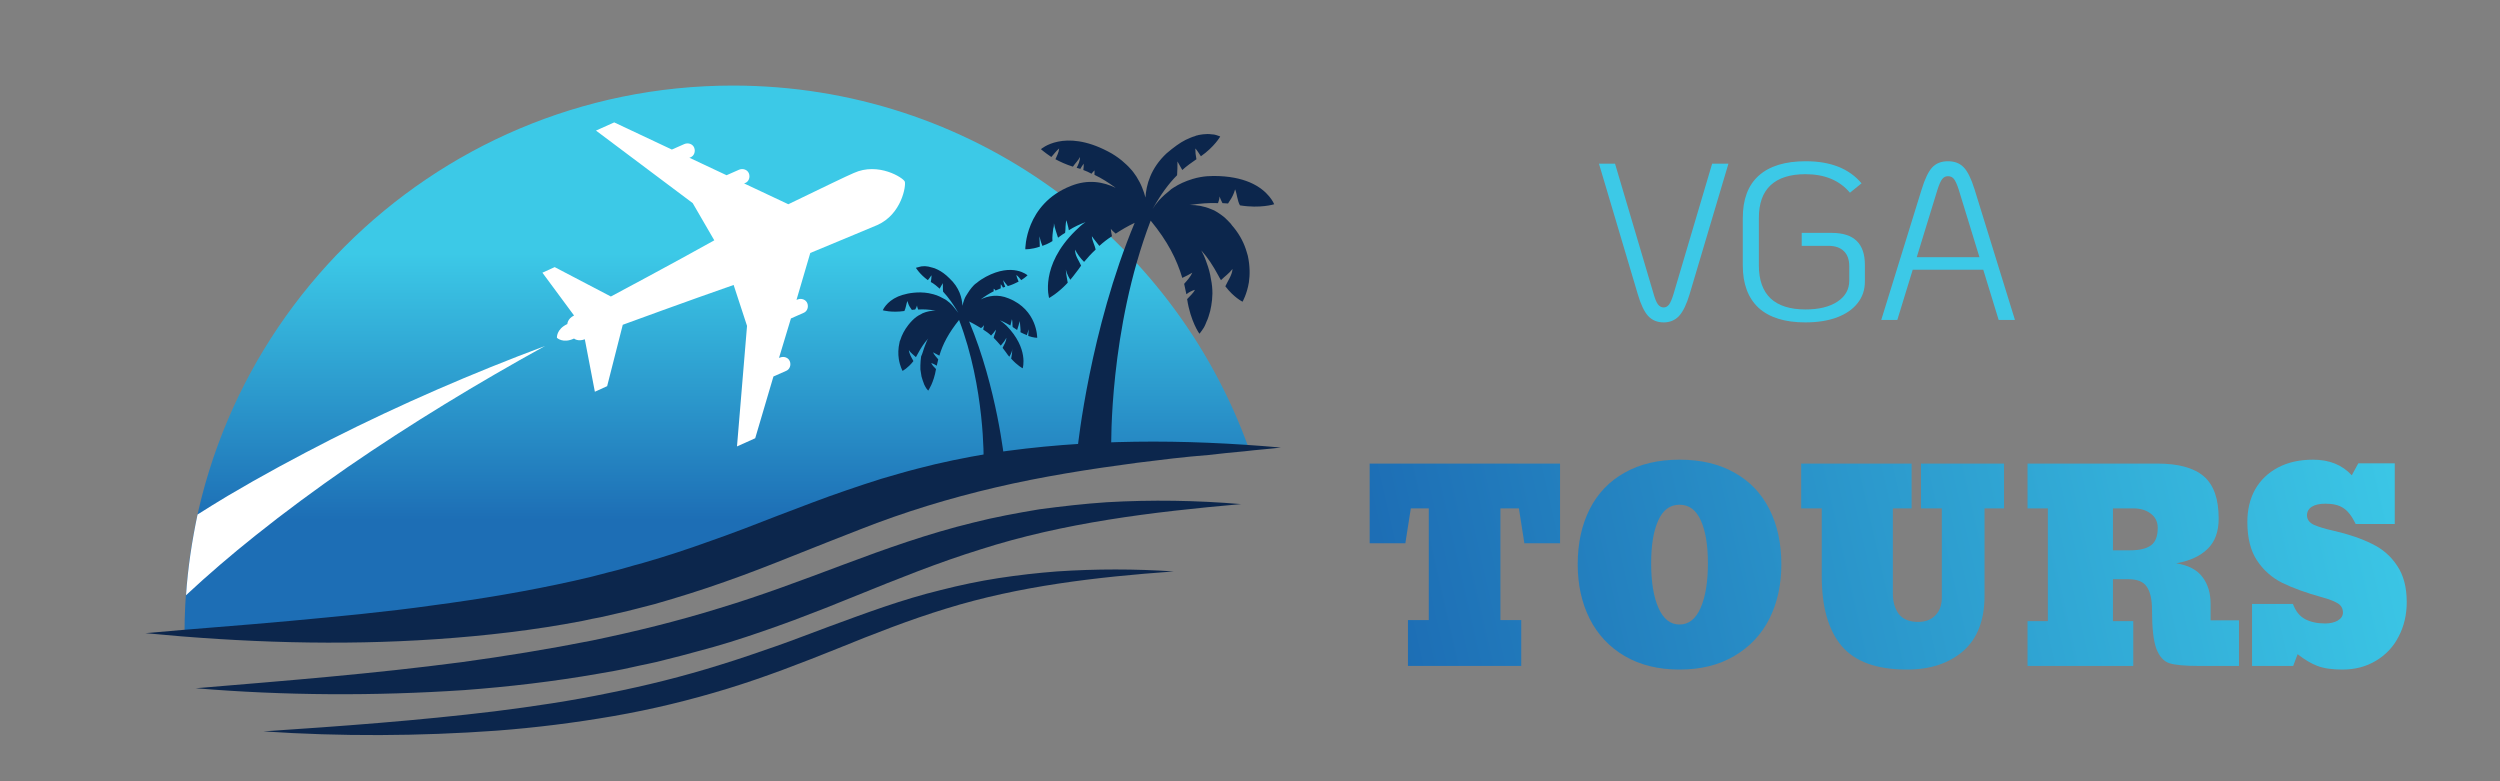 <svg width="224" height="70" viewBox="0 0 224 70" fill="none" xmlns="http://www.w3.org/2000/svg">
<rect x="0" y="0" width="224" height="70" fill="#808080" stroke="none"/>
<path d="M16.533 56.767C16.533 29.667 38.533 7.667 65.667 7.667C86.933 7.667 105.033 21.2 111.867 40.1C64.533 40.733 76.033 56.767 16.533 56.767Z" fill="url(#paint0_linear)"/>
<path d="M101.867 41.467C97.6 42.033 93.367 42.7 89.233 43.667C85.1 44.633 81.033 45.867 77.067 47.433C75.067 48.2 73.1 49 71.067 49.8C69.067 50.6 67.033 51.4 64.933 52.133C62.867 52.867 60.733 53.533 58.633 54.133C57.567 54.4 56.5 54.7 55.433 54.933L53.833 55.3C53.3 55.4 52.767 55.5 52.2 55.633C47.867 56.467 43.5 56.967 39.133 57.267C30.4 57.867 21.7 57.567 13.033 56.733C17.367 56.333 21.7 56.033 26 55.633C30.3 55.233 34.6 54.833 38.833 54.233C43.1 53.667 47.3 52.967 51.467 52.033L53.033 51.667L54.567 51.267C55.6 51.033 56.6 50.7 57.633 50.433C58.667 50.133 59.667 49.833 60.667 49.5C61.667 49.167 62.667 48.833 63.667 48.467C65.667 47.767 67.667 47 69.7 46.2C71.733 45.433 73.767 44.633 75.833 43.933C76.867 43.567 77.933 43.233 78.967 42.9C80.033 42.6 81.1 42.267 82.167 42C84.3 41.433 86.467 41 88.633 40.633C97.333 39.3 106.1 39.333 114.767 40.1C113.7 40.233 112.6 40.3 111.533 40.433C110.467 40.533 109.367 40.633 108.3 40.767C106.133 40.933 104 41.2 101.867 41.467Z" fill="#0C264C"/>
<path d="M53 57.4C56.867 56.6 60.667 55.667 64.433 54.5C68.2 53.367 71.9 51.967 75.633 50.567C79.367 49.167 83.2 47.8 87.167 46.833C89.133 46.333 91.133 45.967 93.133 45.633C95.133 45.367 97.167 45.133 99.167 45C103.2 44.767 107.233 44.833 111.2 45.167C103.233 45.867 95.3 46.833 87.833 49.233C84.067 50.4 80.433 51.867 76.733 53.367C74.867 54.133 73 54.867 71.133 55.567C69.233 56.267 67.333 56.933 65.4 57.533L63.933 57.967L62.467 58.367C61.5 58.633 60.5 58.9 59.533 59.133C58.567 59.4 57.567 59.567 56.567 59.8C55.567 60.033 54.567 60.2 53.6 60.367C49.6 61.067 45.6 61.533 41.6 61.833C33.567 62.367 25.533 62.333 17.533 61.667C25.533 61 33.467 60.367 41.333 59.333C45.233 58.8 49.133 58.167 53 57.4Z" fill="#0C264C"/>
<path d="M54.533 62.1C57.9 61.433 61.233 60.6 64.534 59.567C66.167 59.067 67.8 58.5 69.433 57.933C71.067 57.367 72.667 56.733 74.3 56.133C77.567 54.933 80.867 53.7 84.3 52.867C86 52.433 87.734 52.067 89.467 51.8C91.2 51.533 92.967 51.333 94.7 51.2C98.2 50.967 101.7 50.967 105.167 51.2C98.234 51.7 91.334 52.5 84.767 54.533C83.133 55.033 81.5 55.6 79.9 56.2C78.3 56.8 76.7 57.433 75.067 58.1C71.834 59.4 68.567 60.667 65.2 61.7C61.834 62.733 58.4 63.567 54.934 64.167C51.467 64.767 48 65.2 44.5 65.467C37.533 65.967 30.534 66 23.6 65.533C30.567 65.067 37.467 64.567 44.334 63.733C47.767 63.3 51.167 62.8 54.533 62.1Z" fill="#0C264C"/>
<path d="M114.167 18.3C114.167 18.3 113.7 17.067 111.967 16.333C111.167 16 110.133 15.767 108.733 15.767C108.333 15.767 107.933 15.8 107.567 15.867C107.333 15.9 107.1 15.966 106.867 16.033C106.2 16.233 105.633 16.5 105.167 16.8C105 16.9 104.867 17 104.733 17.133C104.6 17.233 104.467 17.366 104.333 17.466C104.133 17.633 104 17.8 103.833 17.966C103.6 18.233 103.4 18.5 103.267 18.733C104 17.433 104.7 16.466 105.467 15.7C105.5 15.3 105.5 14.867 105.5 14.466C105.633 14.733 105.8 14.966 105.933 15.233C106.333 14.867 106.767 14.566 107.2 14.267C107.133 13.933 107.1 13.633 107.1 13.3C107.267 13.466 107.433 13.767 107.6 14C108.8 13.166 109.333 12.233 109.333 12.233C109.333 12.233 109.2 12.166 108.967 12.1C108.867 12.066 108.7 12.033 108.533 12.033C108.333 12 108.067 12 107.8 12.033C107.633 12.066 107.467 12.066 107.267 12.133C107.2 12.133 107.133 12.166 107.067 12.2C106.8 12.267 106.533 12.4 106.233 12.533C105.7 12.8 105.167 13.2 104.533 13.733C103.1 15.066 102.7 16.567 102.633 17.7C102.567 17.433 102.467 17.133 102.333 16.8C102.2 16.466 102.033 16.166 101.833 15.833C101.667 15.6 101.5 15.333 101.267 15.1C101.067 14.867 100.8 14.633 100.533 14.4C100.167 14.1 99.733 13.8 99.267 13.566C95.333 11.5 93.267 13.367 93.267 13.367C93.267 13.367 93.6 13.666 94.2 14.066C94.433 13.8 94.633 13.533 94.9 13.3C94.867 13.666 94.7 13.966 94.567 14.267C95 14.5 95.5 14.733 96.133 14.933C96.333 14.633 96.6 14.4 96.767 14.066C96.767 14.4 96.633 14.733 96.467 15.033C96.567 15.066 96.667 15.1 96.8 15.133C96.9 14.966 96.967 14.833 97.1 14.666C97.1 14.867 97.1 15.033 97.067 15.233C97.333 15.333 97.567 15.433 97.8 15.566C97.867 15.466 97.967 15.367 98.067 15.267C98.067 15.4 98.067 15.533 98.067 15.666C98.7 15.966 99.333 16.366 99.967 16.833C98.867 16.3 97.5 16.033 95.933 16.666C91.833 18.3 91.867 22.333 91.867 22.333C91.867 22.333 92.4 22.366 93.167 22.1C93.167 21.767 93.133 21.4 93.133 21.166C93.167 21.3 93.267 21.733 93.4 22.033C93.667 21.933 94 21.8 94.3 21.6C94.267 21.233 94.333 20.8 94.367 20.5C94.433 20.3 94.433 20.166 94.433 20C94.5 20.433 94.667 20.866 94.8 21.3C94.833 21.267 94.9 21.233 94.933 21.2C95.1 21.067 95.267 20.966 95.433 20.866C95.5 20.5 95.433 20.067 95.567 19.733C95.6 20 95.733 20.333 95.767 20.633C96.233 20.333 96.733 20.1 97.267 19.9C96.967 20.1 96.667 20.366 96.367 20.666C93.133 23.833 94 26.7 94 26.7C94 26.7 94.767 26.3 95.667 25.333C95.567 24.833 95.5 24.366 95.467 23.866C95.467 24.267 95.667 24.7 95.9 25.067C96.067 24.866 96.233 24.666 96.4 24.433C96.567 24.233 96.7 24.033 96.867 23.8C96.667 23.333 96.3 22.9 96.333 22.366C96.5 22.733 96.8 23.133 97.133 23.466C97.467 23.067 97.8 22.7 98.167 22.366C98.1 21.966 97.833 21.533 97.833 21.166C98.033 21.466 98.3 21.767 98.5 22.033C98.833 21.733 99.2 21.433 99.633 21.166C99.6 20.933 99.533 20.7 99.533 20.5C99.633 20.666 99.833 20.8 99.967 20.933C100.467 20.6 101.033 20.267 101.667 19.966C97.667 29.533 96.567 40.033 96.567 40.033H99.567C99.567 40.033 99.367 29.533 103.1 19.767C104.633 21.633 105.433 23.233 105.933 24.9C106.233 24.767 106.533 24.6 106.833 24.433C106.667 24.8 106.367 25.133 106.1 25.433C106.167 25.733 106.233 26.033 106.3 26.366C106.533 26.166 106.833 26.033 107.067 25.966C106.9 26.3 106.6 26.533 106.367 26.8C106.667 28.8 107.467 29.9 107.467 29.9C107.467 29.9 107.567 29.8 107.7 29.6C107.8 29.466 107.933 29.267 108.033 29C108.067 28.933 108.067 28.9 108.1 28.833C108.233 28.567 108.333 28.233 108.433 27.866C108.5 27.567 108.567 27.233 108.6 26.866C108.6 26.666 108.633 26.5 108.633 26.3C108.633 25.9 108.6 25.466 108.5 25C108.433 24.533 108.3 24.033 108.1 23.5C107.967 23.1 107.8 22.733 107.633 22.433C108.233 23.1 108.7 23.833 109.133 24.633C109.233 24.8 109.3 24.966 109.4 25.1C109.733 24.767 110.133 24.5 110.433 24.1C110.4 24.633 110.033 25.133 109.8 25.633V25.666C110.567 26.666 111.333 27.033 111.333 27.033C111.333 27.033 111.733 26.333 111.9 25.3C112 24.633 112 23.8 111.8 22.9C111.767 22.767 111.733 22.666 111.7 22.567C111.5 21.866 111.133 21.1 110.533 20.366C110.433 20.267 110.367 20.166 110.267 20.033C110.067 19.833 109.9 19.633 109.7 19.466C109.5 19.3 109.3 19.166 109.1 19.033C108.9 18.9 108.7 18.8 108.5 18.733C107.867 18.466 107.233 18.366 106.633 18.366C106.633 18.366 106.633 18.366 106.6 18.366C107.5 18.233 108.333 18.166 109.133 18.2C109.2 18 109.267 17.833 109.267 17.6C109.333 17.8 109.433 18 109.533 18.2C109.7 18.2 109.867 18.233 110.033 18.233C110.233 17.933 110.433 17.633 110.567 17.267C110.6 17.166 110.633 17.067 110.667 16.966C110.833 17.366 110.867 18 111.1 18.4C112.933 18.7 114.167 18.3 114.167 18.3Z" fill="#0C264C"/>
<path d="M79.1 27.8C79.1 27.8 79.4 27.033 80.467 26.567C80.967 26.367 81.6 26.2 82.467 26.2C82.733 26.2 82.967 26.233 83.2 26.267C83.367 26.3 83.5 26.333 83.633 26.367C84.033 26.467 84.4 26.667 84.7 26.833C84.8 26.9 84.9 26.967 84.967 27.033C85.067 27.1 85.133 27.167 85.2 27.233C85.3 27.333 85.4 27.433 85.5 27.567C85.633 27.733 85.767 27.9 85.867 28.033C85.4 27.233 84.967 26.633 84.5 26.133C84.467 25.867 84.5 25.633 84.467 25.367C84.4 25.533 84.267 25.7 84.2 25.867C83.933 25.633 83.7 25.433 83.4 25.267C83.433 25.067 83.467 24.867 83.467 24.667C83.367 24.767 83.267 24.967 83.133 25.1C82.4 24.567 82.067 24 82.067 24C82.067 24 82.133 23.967 82.3 23.933C82.367 23.9 82.467 23.9 82.567 23.867C82.7 23.867 82.833 23.833 83.033 23.867C83.133 23.867 83.233 23.9 83.367 23.933C83.4 23.933 83.433 23.967 83.5 23.967C83.667 24 83.833 24.067 84.033 24.167C84.367 24.333 84.7 24.567 85.067 24.933C85.967 25.767 86.2 26.7 86.233 27.4C86.267 27.233 86.333 27.033 86.4 26.833C86.467 26.633 86.6 26.433 86.733 26.233C86.833 26.067 86.933 25.933 87.067 25.767C87.2 25.6 87.333 25.467 87.533 25.333C87.767 25.133 88.033 24.967 88.333 24.8C90.767 23.5 92.067 24.667 92.067 24.667C92.067 24.667 91.867 24.867 91.5 25.1C91.367 24.933 91.233 24.767 91.067 24.633C91.1 24.867 91.2 25.033 91.267 25.233C91 25.367 90.667 25.533 90.3 25.633C90.167 25.467 90 25.3 89.9 25.1C89.9 25.3 90 25.5 90.067 25.7C90 25.733 89.933 25.733 89.867 25.767C89.8 25.667 89.767 25.567 89.667 25.467C89.667 25.6 89.667 25.7 89.667 25.833C89.5 25.9 89.367 25.967 89.2 26.033C89.167 25.967 89.1 25.9 89.033 25.867C89.033 25.967 89.033 26.033 89.033 26.1C88.633 26.3 88.267 26.533 87.867 26.833C88.533 26.5 89.4 26.333 90.367 26.733C92.967 27.767 92.933 30.267 92.933 30.267C92.933 30.267 92.6 30.267 92.133 30.1C92.133 29.9 92.167 29.667 92.167 29.5C92.133 29.6 92.067 29.867 92 30.033C91.833 29.967 91.633 29.867 91.433 29.767C91.467 29.533 91.4 29.267 91.4 29.067C91.4 28.967 91.367 28.867 91.367 28.767C91.3 29.033 91.233 29.3 91.133 29.567C91.1 29.533 91.067 29.533 91.033 29.5C90.933 29.433 90.833 29.367 90.733 29.3C90.7 29.067 90.733 28.8 90.667 28.6C90.633 28.767 90.567 29 90.533 29.167C90.233 29 89.933 28.833 89.6 28.7C89.8 28.833 89.967 29 90.167 29.167C92.2 31.233 91.633 33 91.633 33C91.633 33 91.167 32.767 90.6 32.133C90.667 31.833 90.7 31.533 90.7 31.233C90.7 31.5 90.567 31.733 90.433 31.967C90.333 31.833 90.233 31.733 90.133 31.567C90.033 31.433 89.933 31.3 89.833 31.167C89.967 30.867 90.167 30.6 90.167 30.267C90.067 30.5 89.867 30.733 89.667 30.967C89.467 30.733 89.267 30.5 89.033 30.267C89.067 30.033 89.233 29.767 89.233 29.533C89.1 29.733 88.967 29.9 88.8 30.067C88.6 29.867 88.367 29.7 88.1 29.533C88.1 29.4 88.167 29.233 88.167 29.133C88.1 29.233 88 29.333 87.9 29.4C87.567 29.2 87.233 29 86.833 28.8C89.333 34.767 90 41.3 90 41.3H88.133C88.133 41.3 88.267 34.767 85.933 28.667C85 29.833 84.467 30.833 84.167 31.867C83.967 31.767 83.8 31.667 83.6 31.567C83.7 31.8 83.9 32 84.067 32.2C84.033 32.4 83.967 32.567 83.933 32.767C83.767 32.667 83.6 32.567 83.433 32.533C83.533 32.733 83.7 32.9 83.867 33.067C83.667 34.3 83.167 35 83.167 35C83.167 35 83.1 34.933 83 34.8C82.933 34.7 82.867 34.567 82.8 34.433C82.8 34.4 82.767 34.367 82.767 34.333C82.7 34.167 82.633 33.967 82.567 33.733C82.533 33.533 82.5 33.333 82.467 33.1C82.467 33 82.467 32.867 82.467 32.733C82.467 32.467 82.5 32.2 82.533 31.933C82.667 31.667 82.733 31.333 82.867 31C82.967 30.767 83.033 30.533 83.167 30.333C82.8 30.733 82.5 31.2 82.233 31.7C82.167 31.8 82.133 31.9 82.067 32C81.867 31.8 81.6 31.633 81.433 31.367C81.467 31.7 81.667 32.033 81.833 32.333C81.833 32.333 81.833 32.333 81.833 32.367C81.333 33 80.867 33.233 80.867 33.233C80.867 33.233 80.633 32.8 80.533 32.167C80.467 31.733 80.467 31.233 80.6 30.667C80.6 30.6 80.633 30.533 80.667 30.467C80.8 30.033 81.033 29.567 81.4 29.1C81.467 29.033 81.5 28.967 81.567 28.9C81.667 28.767 81.8 28.667 81.933 28.533C82.067 28.433 82.167 28.333 82.3 28.267C82.433 28.2 82.567 28.133 82.667 28.067C83.067 27.9 83.433 27.833 83.833 27.833C83.267 27.733 82.767 27.7 82.267 27.733C82.233 27.6 82.167 27.5 82.167 27.367C82.133 27.5 82.067 27.633 82 27.733C81.9 27.733 81.8 27.767 81.7 27.767C81.567 27.567 81.433 27.4 81.367 27.167C81.333 27.1 81.333 27.033 81.3 26.967C81.2 27.233 81.167 27.6 81.033 27.867C79.867 28.033 79.1 27.8 79.1 27.8Z" fill="#0C264C"/>
<path d="M69.3 33.733L70.434 33.233C70.767 33.1 70.9 32.7 70.767 32.367C70.634 32.033 70.234 31.9 69.9 32.033L69.8 32.067L70.867 28.533L72 28.033C72.334 27.9 72.467 27.5 72.334 27.167C72.2 26.833 71.8 26.7 71.467 26.833L71.367 26.867L72.6 22.667C75.634 21.4 78.067 20.4 78.6 20.167C80.8 19.2 81.2 16.6 81.067 16.267C80.934 15.933 78.7 14.5 76.5 15.5C75.934 15.733 73.6 16.867 70.634 18.3L66.667 16.433L66.767 16.4C67.1 16.267 67.234 15.867 67.1 15.533C66.967 15.2 66.567 15.067 66.234 15.2L65.1 15.7L61.767 14.133L61.867 14.1C62.2 13.967 62.334 13.567 62.2 13.233C62.067 12.9 61.667 12.767 61.334 12.9L60.2 13.4L55.034 10.967L53.4 11.7L62.067 18.2L64 21.533C60.367 23.567 54.734 26.567 54.734 26.567L49.7 23.933L48.6 24.433L51.434 28.267C50.834 28.567 50.834 29.033 50.834 29.033C49.834 29.5 49.9 30.267 49.9 30.267C49.9 30.267 50.434 30.8 51.434 30.333C51.434 30.333 51.767 30.633 52.4 30.4L53.3 35.1L54.4 34.6L55.8 29.1C55.8 29.1 61.8 26.9 65.734 25.533L66.934 29.2L66.034 40L67.667 39.267L69.3 33.733Z" fill="white"/>
<path d="M31.133 41.867C28.3 43.833 25.533 45.867 22.867 48C20.733 49.7 18.633 51.5 16.667 53.333C16.833 50.867 17.2 48.467 17.7 46.1C18.6 45.533 19.5 44.967 20.4 44.433C23.433 42.633 26.533 40.967 29.667 39.367C35.933 36.2 42.333 33.433 48.833 31C42.733 34.367 36.8 37.967 31.133 41.867Z" fill="white"/>
<path d="M126.153 59.667V55.56H128.02V45.55H126.41L125.92 48.677H122.723V41.537H139.78V48.677H136.583L136.093 45.55H134.437V55.56H136.303V59.667H126.153Z" fill="url(#paint1_linear)"/>
<path d="M150.486 59.993C148.588 59.993 146.947 59.589 145.563 58.78C144.194 57.971 143.152 56.859 142.436 55.443C141.72 54.012 141.363 52.386 141.363 50.566C141.363 48.684 141.72 47.035 142.436 45.62C143.152 44.204 144.194 43.115 145.563 42.353C146.932 41.575 148.573 41.187 150.486 41.187C152.399 41.187 154.04 41.575 155.409 42.353C156.778 43.115 157.82 44.204 158.536 45.62C159.252 47.035 159.609 48.684 159.609 50.566C159.609 52.386 159.252 54.012 158.536 55.443C157.82 56.859 156.77 57.971 155.386 58.78C154.017 59.589 152.384 59.993 150.486 59.993ZM150.486 55.956C151.31 55.956 151.94 55.459 152.376 54.463C152.812 53.468 153.029 52.138 153.029 50.473C153.029 48.855 152.819 47.58 152.399 46.647C151.979 45.697 151.342 45.223 150.486 45.223C149.63 45.223 148.993 45.697 148.573 46.647C148.153 47.58 147.943 48.855 147.943 50.473C147.943 52.138 148.16 53.468 148.596 54.463C149.032 55.459 149.662 55.956 150.486 55.956Z" fill="url(#paint2_linear)"/>
<path d="M170.859 59.993C168.153 59.993 166.2 59.286 165.003 57.87C163.82 56.454 163.229 54.378 163.229 51.64V45.55H161.386V41.537H171.279V45.55H169.599V53.18C169.599 53.927 169.778 54.541 170.136 55.023C170.509 55.49 171.085 55.723 171.863 55.723C172.516 55.723 173.029 55.529 173.403 55.14C173.792 54.751 173.986 54.222 173.986 53.553V45.55H172.119V41.537H179.563V45.55H177.813V53.39C177.813 55.568 177.175 57.217 175.899 58.337C174.624 59.441 172.944 59.993 170.859 59.993Z" fill="url(#paint3_linear)"/>
<path d="M181.667 55.653H183.487V45.55H181.667V41.537H193.31C195.192 41.537 196.577 41.918 197.463 42.68C198.35 43.442 198.793 44.702 198.793 46.46C198.793 47.642 198.459 48.552 197.79 49.19C197.137 49.828 196.203 50.256 194.99 50.473C196.079 50.644 196.864 51.057 197.347 51.71C197.829 52.348 198.07 53.149 198.07 54.113V55.583H200.613V59.667H196.95C195.768 59.667 194.92 59.589 194.407 59.433C193.893 59.278 193.497 58.85 193.217 58.15C192.952 57.45 192.82 56.283 192.82 54.65C192.82 53.717 192.664 53.024 192.353 52.573C192.058 52.122 191.506 51.897 190.697 51.897H189.32V55.653H191.14V59.667H181.667V55.653ZM190.883 49.307C191.708 49.307 192.322 49.159 192.727 48.863C193.131 48.568 193.333 48.047 193.333 47.3C193.333 46.756 193.123 46.328 192.703 46.017C192.299 45.706 191.77 45.55 191.117 45.55H189.32V49.307H190.883Z" fill="url(#paint4_linear)"/>
<path d="M209.88 59.993C208.947 59.993 208.2 59.884 207.64 59.666C207.095 59.464 206.504 59.114 205.867 58.617L205.47 59.666H201.783V54.113H205.447C205.68 54.751 206.038 55.202 206.52 55.467C207.018 55.731 207.624 55.863 208.34 55.863C208.775 55.863 209.149 55.778 209.46 55.606C209.771 55.42 209.927 55.179 209.927 54.883C209.927 54.51 209.763 54.23 209.437 54.043C209.125 53.856 208.682 53.685 208.107 53.53C206.644 53.126 205.439 52.69 204.49 52.223C203.557 51.757 202.802 51.087 202.227 50.217C201.651 49.346 201.363 48.194 201.363 46.763C201.363 45.659 201.597 44.687 202.063 43.846C202.545 43.007 203.23 42.353 204.117 41.886C205.003 41.42 206.045 41.187 207.243 41.187C208.705 41.187 209.864 41.653 210.72 42.587L211.303 41.513H214.57V46.95H211.07C210.743 46.266 210.378 45.791 209.973 45.526C209.584 45.262 209.048 45.13 208.363 45.13C207.834 45.13 207.422 45.223 207.127 45.41C206.847 45.596 206.707 45.853 206.707 46.18C206.707 46.538 206.909 46.818 207.313 47.02C207.733 47.206 208.324 47.386 209.087 47.556C210.44 47.867 211.583 48.257 212.517 48.723C213.465 49.174 214.22 49.828 214.78 50.683C215.355 51.523 215.643 52.612 215.643 53.95C215.643 55.086 215.402 56.112 214.92 57.03C214.453 57.947 213.777 58.671 212.89 59.2C212.019 59.729 211.015 59.993 209.88 59.993Z" fill="url(#paint5_linear)"/>
<path d="M149.067 28.887C148.493 28.887 148.027 28.693 147.667 28.307C147.32 27.92 147.013 27.273 146.747 26.367L143.267 14.667H144.707L148.167 26.347C148.287 26.773 148.413 27.08 148.547 27.267C148.693 27.453 148.867 27.547 149.067 27.547C149.253 27.547 149.413 27.46 149.547 27.287C149.68 27.1 149.813 26.787 149.947 26.347L153.407 14.667H154.867L151.387 26.367C151.12 27.26 150.807 27.907 150.447 28.307C150.087 28.693 149.627 28.887 149.067 28.887Z" fill="#3CC9E7"/>
<path d="M161.754 28.887C159.928 28.887 158.534 28.453 157.574 27.587C156.628 26.707 156.154 25.44 156.154 23.787V19.527C156.154 17.86 156.628 16.6 157.574 15.747C158.534 14.88 159.941 14.447 161.794 14.447C164.021 14.447 165.688 15.107 166.794 16.427L165.754 17.267C164.821 16.16 163.494 15.607 161.774 15.607C160.388 15.607 159.341 15.94 158.634 16.607C157.941 17.26 157.594 18.233 157.594 19.527V23.787C157.594 25.093 157.948 26.08 158.654 26.747C159.361 27.4 160.401 27.727 161.774 27.727C162.974 27.727 163.928 27.493 164.634 27.027C165.341 26.56 165.694 25.933 165.694 25.147V23.867C165.694 23.267 165.534 22.813 165.214 22.507C164.894 22.187 164.434 22.027 163.834 22.027H161.434V20.867H164.134C166.108 20.867 167.094 21.82 167.094 23.727V25.227C167.094 25.973 166.874 26.62 166.434 27.167C166.008 27.713 165.388 28.14 164.574 28.447C163.774 28.74 162.834 28.887 161.754 28.887Z" fill="#3CC9E7"/>
<path d="M177.7 24.167H171.38L170 28.667H168.56L172.18 16.967C172.473 16.02 172.786 15.367 173.12 15.007C173.466 14.633 173.94 14.447 174.54 14.447C175.14 14.447 175.613 14.633 175.96 15.007C176.306 15.367 176.626 16.02 176.92 16.967L180.54 28.667H179.08L177.7 24.167ZM177.36 23.047L175.5 16.987C175.353 16.533 175.213 16.22 175.08 16.047C174.946 15.873 174.766 15.787 174.54 15.787C174.326 15.787 174.153 15.873 174.02 16.047C173.886 16.22 173.746 16.533 173.6 16.987L171.74 23.047H177.36Z" fill="#3CC9E7"/>
<defs>
<linearGradient id="paint0_linear" x1="64.199" y1="46.65" x2="64.199" y2="8.116" gradientUnits="userSpaceOnUse">
<stop stop-color="#1D6EB5"/>
<stop offset="0.622" stop-color="#3CC9E7"/>
</linearGradient>
<linearGradient id="paint1_linear" x1="126" y1="59.667" x2="216.666" y2="39" gradientUnits="userSpaceOnUse">
<stop stop-color="#1D6EB5"/>
<stop offset="1" stop-color="#3CC9E7"/>
</linearGradient>
<linearGradient id="paint2_linear" x1="126" y1="59.666" x2="216.667" y2="39" gradientUnits="userSpaceOnUse">
<stop stop-color="#1D6EB5"/>
<stop offset="1" stop-color="#3CC9E7"/>
</linearGradient>
<linearGradient id="paint3_linear" x1="126" y1="59.667" x2="216.667" y2="39" gradientUnits="userSpaceOnUse">
<stop stop-color="#1D6EB5"/>
<stop offset="1" stop-color="#3CC9E7"/>
</linearGradient>
<linearGradient id="paint4_linear" x1="126" y1="59.667" x2="216.667" y2="39" gradientUnits="userSpaceOnUse">
<stop stop-color="#1D6EB5"/>
<stop offset="1" stop-color="#3CC9E7"/>
</linearGradient>
<linearGradient id="paint5_linear" x1="126" y1="59.666" x2="216.667" y2="39" gradientUnits="userSpaceOnUse">
<stop stop-color="#1D6EB5"/>
<stop offset="1" stop-color="#3CC9E7"/>
</linearGradient>
</defs>
</svg>
